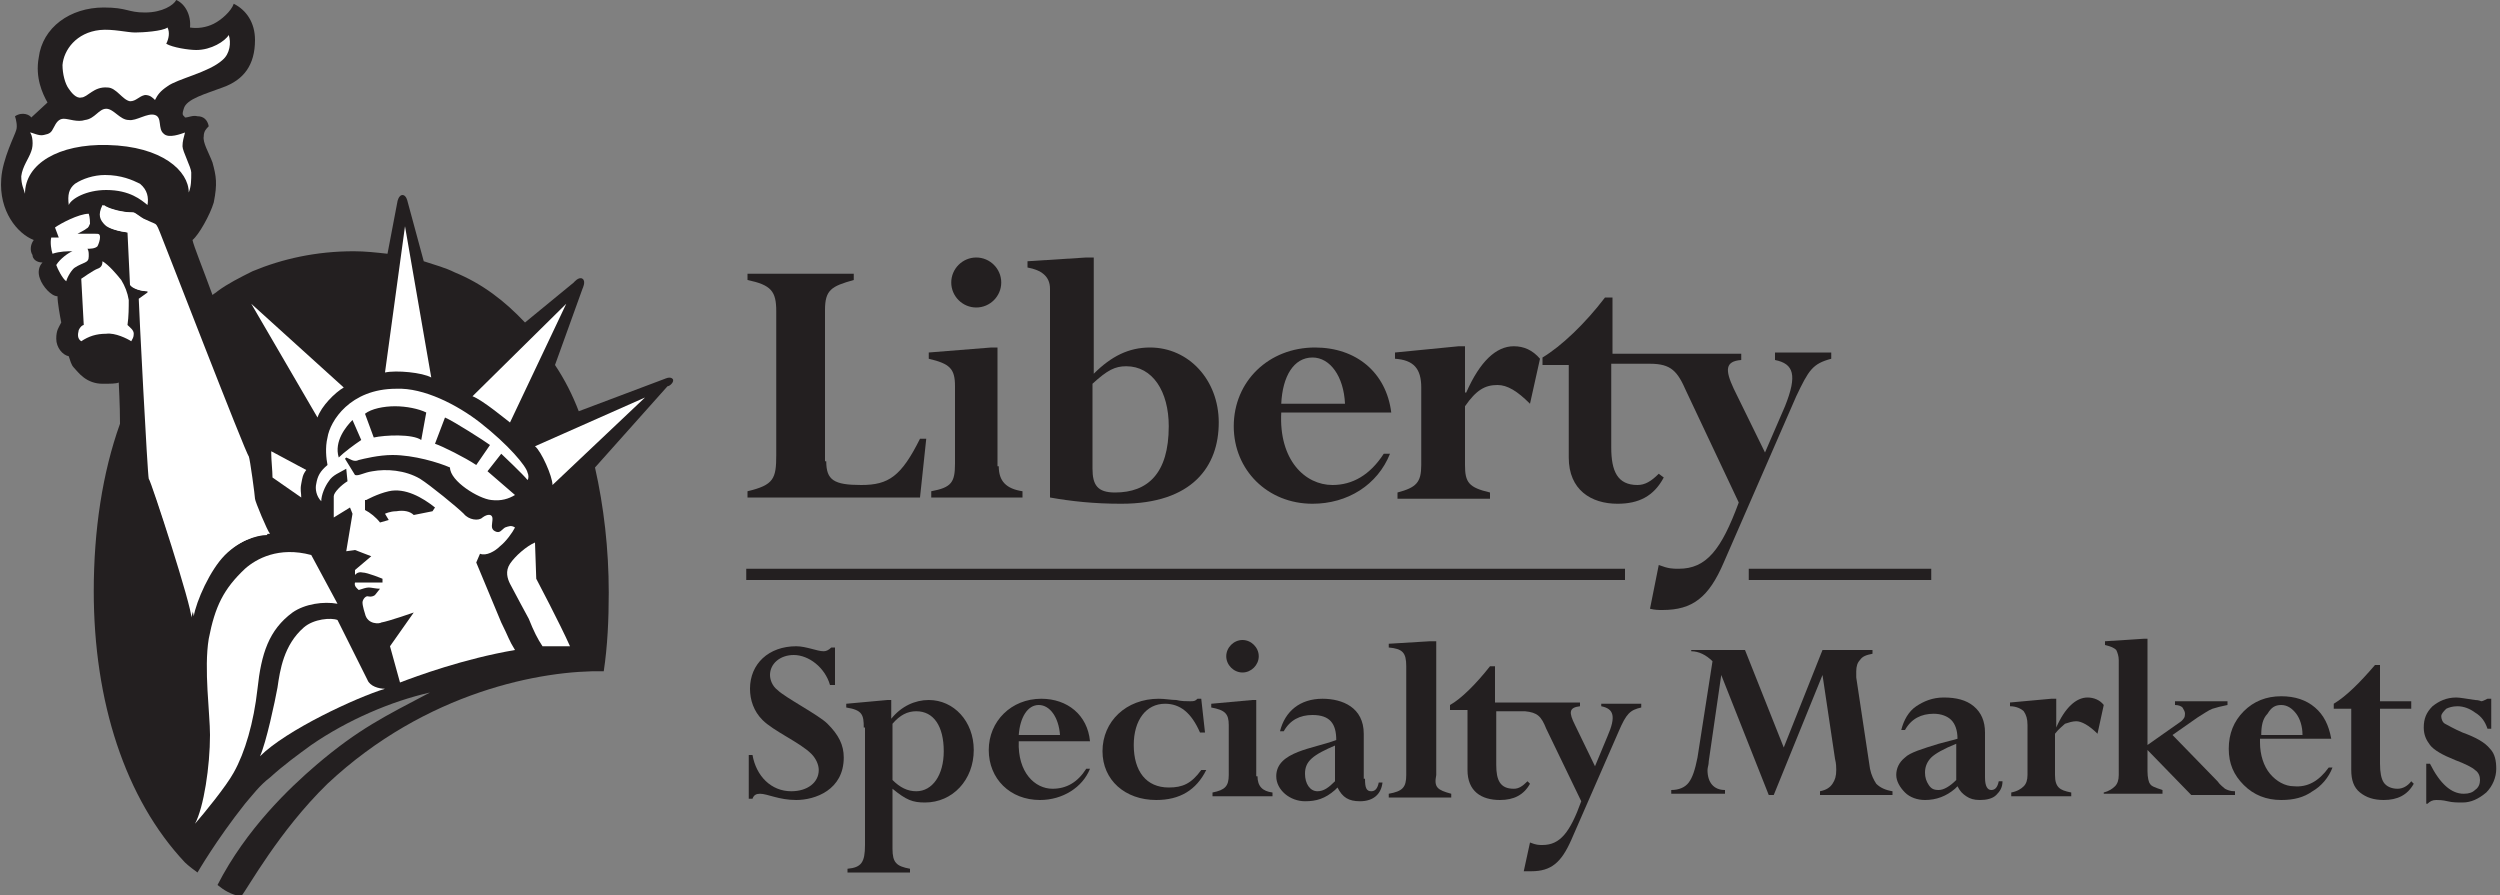 <?xml version="1.0" encoding="utf-8"?>
<!-- Generator: Adobe Illustrator 27.0.0, SVG Export Plug-In . SVG Version: 6.00 Build 0)  -->
<svg version="1.1" id="Layer_1" xmlns="http://www.w3.org/2000/svg" xmlns:xlink="http://www.w3.org/1999/xlink" x="0px" y="0px"
	 viewBox="0 0 200 71.6" style="enable-background:new 0 0 200 71.6;" xml:space="preserve">
<rect x="0" y="0" width="200" height="71.6" fill="#808080" stroke="none"/>
<style type="text/css">
	.st0{fill:#231F20;}
	.st1{fill:#FFFFFF;}
</style>
<g>
	<g>
		<g>
			<path class="st0" d="M53.8,30.3c-0.2-0.2-0.6,0-0.6,0l-6.9,2.6c-0.5-1.3-1.1-2.5-1.9-3.7l2.2-6.1c0,0,0.3-0.6,0-0.8
				c-0.3-0.2-0.7,0.3-0.7,0.3L42,25.8c-1.6-1.7-3.4-3.1-5.6-4c-0.8-0.4-1.6-0.6-2.5-0.9l-1.3-4.8c0,0-0.1-0.5-0.4-0.5
				c-0.3,0-0.4,0.5-0.4,0.5L31,20.3c-0.9-0.1-1.8-0.2-2.7-0.2c-3,0-5.7,0.6-8.1,1.6c-1,0.5-2,1-2.8,1.6c-0.1,0.1-0.3,0.2-0.4,0.3
				c-0.8-2.2-1.5-3.9-1.6-4.4c0.5-0.4,1.4-2,1.7-3c0.3-1.5,0.2-2.1-0.1-3.2c-0.3-0.8-0.8-1.6-0.7-2.1c0-0.4,0.2-0.6,0.4-0.8
				c-0.1-0.5-0.4-0.8-0.9-0.8c-0.4-0.1-0.7,0.1-1,0.1c-0.1-0.2-0.3-0.1-0.1-0.7c0.2-0.8,1.8-1.2,3.1-1.7c1.7-0.6,2.6-1.8,2.6-3.8
				c0-1.4-0.7-2.4-1.7-2.9c-0.2,0.6-1,1.3-1.6,1.6c-0.6,0.3-1.3,0.4-1.9,0.3c0.1-1-0.4-1.9-1.1-2.2c-0.2,0.4-1.1,1-2.5,1
				c-1.4,0-1.4-0.4-3.3-0.4c-2.7,0-4.9,1.6-5.2,4C2.8,6.2,3.4,7.5,3.8,8.2c-0.3,0.3-1.1,1-1.3,1.2C2.4,9.2,1.8,8.9,1.2,9.3
				c0.1,0.3,0.2,0.8,0.1,1.1c-0.1,0.4-1.1,2.3-1.2,3.9c-0.2,2.6,1.3,4.4,2.6,4.9c-0.3,0.4-0.3,0.9-0.1,1.2C2.6,20.7,2.9,21,3.4,21
				c-0.3,0.3-0.4,0.8-0.2,1.3c0.2,0.6,0.9,1.4,1.4,1.4c0,0.5,0.2,1.6,0.3,2.1c-0.2,0.4-0.4,0.6-0.4,1.3c0,0.7,0.5,1.3,1,1.4
				c0.1,0.3,0.2,0.7,0.4,0.9c0.2,0.2,0.4,0.5,0.8,0.8c0.4,0.3,0.9,0.5,1.5,0.5c0.6,0,1.1,0,1.3-0.1c0,0.2,0.1,1.7,0.1,3.3
				c-1.4,3.9-2.1,8.5-2.1,13.4c0,0,0,0,0,0c0,8.8,2.5,16.6,7.3,21.7c0,0,0.3,0.3,1,0.8c0,0,1.5-2.6,3.8-5.5c0.6-0.7,1.2-1.5,2-2.1
				c1.1-1,2.2-1.8,3.3-2.6c2.9-2,6.4-3.5,9.5-4.2c-3.6,1.9-5.7,2.9-9.1,5.8c-2.1,1.8-5.6,5.1-7.9,9.6c0.5,0.4,1.1,0.8,1.9,0.9
				c0.5-0.6,3-5.2,6.9-9c7.9-7.4,17.2-9.1,22.1-9c0.3-2,0.4-4.1,0.4-6.3c0-3.5-0.4-6.9-1.1-10l5.8-6.5C53.6,30.9,54,30.5,53.8,30.3z
				"/>
			<path class="st1" d="M10.5,27.3c-0.3-0.2-1.3-0.7-2-0.6c-0.8,0-1.4,0.2-2,0.6c-0.3-0.2-0.3-0.5-0.2-0.9c0.2-0.4,0.4-0.4,0.4-0.4
				l-0.2-3.7c0,0,1-0.7,1.3-0.8c0.3-0.1,0.4-0.3,0.4-0.6c0.5,0.3,1.1,1,1.5,1.5c0.3,0.5,0.5,1,0.6,1.6c0,0.6,0,1.3-0.1,2
				c0.2,0.2,0.5,0.4,0.5,0.7C10.7,27,10.6,27.1,10.5,27.3z"/>
			<path class="st1" d="M44.2,38.8c0-0.7-0.9-2.7-1.4-3.1l8.8-3.9L44.2,38.8z"/>
			<path class="st1" d="M20.1,24.3l7.4,6.7c-0.7,0.4-1.8,1.5-2.1,2.4L20.1,24.3z"/>
			<path class="st1" d="M24.5,37.6c-0.3,0.4-0.3,0.6-0.4,1.1c-0.1,0.5,0,0.7,0,1.1l-2.3-1.6c0-0.5-0.1-1.4-0.1-1.9c0,0,0-0.1,0-0.2
				L24.5,37.6z"/>
			<path class="st1" d="M11.9,38.3c-0.1-0.3-0.8-13.9-0.8-14.4l0.7-0.5v-0.1c-0.5,0-1.2-0.2-1.4-0.5l-0.2-4.2
				c-0.7-0.1-1.5-0.3-1.8-0.6c-0.4-0.4-0.6-0.8-0.2-1.6c0.4,0.3,1.4,0.6,2.4,0.6c0.2,0,0.6,0.4,0.8,0.5c0.3,0.1,0.7,0.4,0.9,0.4
				c0.2,0.1,0.3,0.5,0.4,0.7c0.1,0.2,6.8,17.8,7,18c0.1,0.2,0.5,3.2,0.5,3.4c0,0.2,1,2.6,1.2,2.8c-0.9,0-2.4,0.5-3.6,1.7
				c-1.2,1.2-2.2,3.7-2.5,4.9C15.4,48.7,12.1,38.5,11.9,38.3z"/>
			<path class="st1" d="M20.6,55.1c-0.3,2.7-1,5.1-1.9,6.7c-0.6,1.1-2.4,3.3-3.1,4.1c0.7-1.3,1.2-4.6,1.2-7.1c0-1.7-0.5-5.3-0.1-7.7
				c0.5-2.6,1.2-4,2.9-5.6c0.9-0.8,2.7-1.8,5.3-1.1l2.1,3.9c-1.1-0.2-2.6,0-3.6,0.7C21.5,50.4,20.9,52.3,20.6,55.1z"/>
			<path class="st1" d="M20.8,60.5c0.5-1.1,1.2-4.4,1.4-5.5c0.2-1.4,0.5-3.4,2.1-4.8c0.8-0.7,2.2-0.8,2.7-0.6l2.4,4.8
				c0.2,0.5,0.9,0.7,1.4,0.7C28.5,55.8,22.9,58.4,20.8,60.5z"/>
			<path class="st1" d="M40.8,45.1c-0.4,0.6-0.2,1.2,0,1.6c0.2,0.4,1.5,2.8,1.5,2.8c0.4,1,0.7,1.6,1.1,2.2c0.7,0,1.4,0,2.2,0
				c-0.8-1.8-2.7-5.4-2.7-5.4l-0.1-2.9C42.1,43.7,41.2,44.5,40.8,45.1z"/>
			<path class="st1" d="M30.8,29.8c0.9-0.2,3,0,3.7,0.4l-2.1-12.1L30.8,29.8z"/>
			<path class="st1" d="M12.8,18.6c-0.1-0.2-0.2-0.6-0.4-0.7c-0.2-0.1-0.7-0.3-0.9-0.4c-0.2-0.1-0.7-0.5-0.8-0.5
				c-0.9,0-2-0.3-2.4-0.6c-0.4,0.8-0.1,1.2,0.2,1.6c0.3,0.3,1,0.5,1.8,0.6l0.2,4.2c0.2,0.3,0.8,0.5,1.4,0.5v0.1l-0.7,0.5
				c0,0.5,0.7,14.2,0.8,14.4c0.1,0.3,3.5,10.4,3.5,11c0.2-1.2,1.3-3.7,2.5-4.9c1.2-1.2,2.7-1.7,3.6-1.7c-0.2-0.2-1.2-2.6-1.2-2.8
				c0-0.2-0.4-3.2-0.5-3.4C19.7,36.4,12.9,18.8,12.8,18.6z"/>
			<path class="st1" d="M8.5,15.2c1.9,0,2.8,0.8,3.3,1.2c0.1-0.6,0-1.2-0.6-1.7C10.6,14.4,9.7,14,8.4,14c-0.9,0-1.8,0.3-2.4,0.7
				c-0.5,0.4-0.6,0.9-0.5,1.7C5.7,15.9,6.9,15.2,8.5,15.2z"/>
			<path class="st1" d="M5,5.2c0,0.7,0.2,1.5,0.5,1.9c0.2,0.3,0.6,0.8,1,0.7C7,7.8,7.5,6.9,8.6,7C9.3,7,9.8,8,10.4,8.1
				c0.5,0,0.7-0.4,1.2-0.5c0.4,0,0.6,0.2,0.8,0.4c0.2-0.4,0.4-0.7,1-1.1c0.8-0.6,3.3-1.1,4.4-2.1c0.6-0.5,0.7-1.4,0.5-2
				C18,3.3,16.9,4,15.7,4c-0.6,0-1.9-0.2-2.4-0.5c0.2-0.4,0.3-0.9,0.1-1.3c-0.4,0.3-2,0.4-2.6,0.4c-0.6,0-1.8-0.3-2.8-0.2
				C6.1,2.6,5.1,4,5,5.2z"/>
			<path class="st1" d="M8.6,11.6c4.4,0.1,6.5,2.1,6.5,3.8c0.2-0.5,0.2-1,0.2-1.6c0-0.4-0.7-1.7-0.7-2.1c0-0.4,0.1-0.7,0.2-1.1
				c-0.3,0.1-1.3,0.5-1.7,0.1c-0.5-0.4-0.1-1.3-0.7-1.5c-0.6-0.2-1.5,0.5-2.1,0.4C9.6,9.6,9.1,8.7,8.5,8.7c-0.6,0-0.9,0.8-1.7,0.9
				C6.2,9.8,5.5,9.5,5.1,9.5c-0.4,0-0.6,0.3-0.8,0.7c-0.2,0.4-0.3,0.5-0.8,0.6c-0.4,0.1-0.9-0.2-1.1-0.2c0.2,0.2,0.3,1,0.1,1.5
				c-0.2,0.6-0.7,1.2-0.8,2c0,0.7,0.2,1,0.3,1.4C2,13.1,4.7,11.5,8.6,11.6z"/>
			<path class="st1" d="M5.8,20.1c-0.3,0.1-1,0.6-1.3,1.1c0.1,0.3,0.5,1.1,0.8,1.3c0.1-0.4,0.5-1,0.7-1.1c0.3-0.2,0.6-0.3,0.8-0.4
				c0.2-0.1,0.3-0.2,0.3-0.5c0-0.3,0-0.4-0.1-0.6c0.2,0,0.6,0,0.8-0.2C7.9,19.5,8,19.2,8,19c0-0.3-0.1-0.3-0.4-0.3c-0.3,0-1,0-1.4,0
				c0,0,0.6-0.3,0.7-0.4c0.2-0.1,0.2-0.2,0.3-0.4c0-0.1,0-0.5-0.1-0.8c-0.8,0-2.3,0.8-2.7,1.1l0.3,0.8l-0.6,0c-0.1,0.4,0,1,0.1,1.3
				C4.8,20.1,5.4,20.1,5.8,20.1z"/>
			<path class="st1" d="M42.2,37.8c-0.1-0.5-1.5-2.2-3.8-4c-1.8-1.4-4.5-2.8-6.7-2.7c-3.7,0-5.3,2.6-5.5,3.9c-0.2,0.8-0.1,1.7,0,2.2
				c-0.6,0.5-0.8,0.9-0.9,1.5c-0.1,0.4,0,1,0.4,1.4c0-0.5,0.3-1.2,0.6-1.6c0.3-0.5,0.9-0.7,1.4-1l0.1,1c-0.5,0.3-1.1,0.9-1.1,1.2
				l0,1.7l1.3-0.8l0.2,0.5l-0.5,3l0.7-0.1l1.3,0.5l-1.3,1.1v0.4c0,0,0.2-0.3,0.6-0.2c0.4,0,1.6,0.5,1.6,0.5l0,0.3h-0.5
				c-0.5,0-1.7,0-1.7,0c-0.1,0.3,0.2,0.5,0.3,0.6c0.3-0.1,0.6-0.2,0.8-0.2c0.2,0,0.6,0.1,0.9,0.1l-0.4,0.5c0,0-0.2,0.2-0.6,0.1
				c-0.2,0-0.4,0.3-0.4,0.5c0,0.3,0.2,0.9,0.2,0.9c0.2,0.9,1.2,0.8,1.3,0.7c0.6-0.1,2.6-0.8,2.6-0.8l-1.9,2.7l0.8,2.9
				c1.3-0.5,5.1-1.9,9.2-2.6c-0.5-0.8-0.5-1-1.1-2.2L38.1,45l0.3-0.7c0.5,0.2,1.2-0.2,1.6-0.6c0.5-0.4,1-1.1,1.2-1.5
				c-0.3-0.2-0.5-0.1-0.8,0c-0.3,0.2-0.4,0.5-0.8,0.3c-0.4-0.2-0.2-0.6-0.2-1c0-0.4-0.4-0.4-0.8-0.1c-0.3,0.3-1.1,0.2-1.5-0.3
				c-0.5-0.5-2.7-2.3-3.5-2.8c-1.2-0.7-2.7-0.8-3.8-0.6c-0.7,0.1-1.1,0.4-1.4,0.3l-0.8-1.3l0.1-0.1c0.3,0.1,0.6,0.4,1,0.2
				c0.4-0.1,1.6-0.4,2.7-0.4c1.7,0,3.7,0.6,4.6,1c0,1.1,2.3,2.5,3.3,2.6c0.8,0.1,1.4-0.1,1.9-0.4l-2.2-1.9l1.1-1.4
				c0,0,1.8,1.7,2.1,2.1C42.3,38.3,42.3,38,42.2,37.8z M29.3,40c0,0,0.9-0.5,1.8-0.7c1.3-0.3,2.7,0.5,3.7,1.3l-0.2,0.3l-1.5,0.3
				c-0.3-0.3-0.8-0.4-1.4-0.3c-0.5,0-0.9,0.2-0.9,0.2l0.3,0.5l-0.7,0.2c-0.3-0.4-0.8-0.8-1.2-1V40z M27.1,36.6
				c-0.4-1.3,0.6-2.5,1.1-3l0.7,1.6C28.3,35.6,27.5,36.2,27.1,36.6z M33.7,35.2c-0.7-0.5-2.9-0.4-3.8-0.2l-0.7-1.9
				c0.5-0.4,1.5-0.6,2.4-0.6c0.9,0,1.9,0.2,2.5,0.5L33.7,35.2z M38.1,37.2c-0.9-0.6-2.7-1.5-3.3-1.7l0.8-2.1
				c0.7,0.3,3.2,1.9,3.6,2.2L38.1,37.2z"/>
			<path class="st1" d="M37.8,31.7c0.8,0.3,2.6,1.8,3,2.1l4.5-9.5L37.8,31.7z"/>
		</g>
	</g>
	<g>
		<g>
			<path class="st0" d="M66.1,36.9c0,1.5,0.6,1.9,2.8,1.9c2.2,0,3.2-0.7,4.7-3.7h0.5l-0.5,4.7H59.8v-0.5c2.1-0.5,2.3-1,2.3-2.9V24.9
				c0-1.6-0.4-2.1-2.3-2.5v-0.5h8.5v0.5c-1.8,0.5-2.3,0.8-2.3,2.4V36.9z"/>
			<path class="st0" d="M79.9,37.3c0,1.2,0.6,1.8,1.9,2v0.5h-7.3v-0.5c1.6-0.3,1.9-0.7,1.9-2.2v-6.2c0-1.4-0.4-1.8-2.1-2.2v-0.5
				l5-0.4h0.5V37.3z M78.1,20.6c1.1,0,2,0.9,2,2c0,1.1-0.9,2-2,2c-1.1,0-2-0.9-2-2C76.1,21.5,77,20.6,78.1,20.6z"/>
			<path class="st0" d="M87.4,30.7c1.2-1.1,1.8-1.4,2.7-1.4c2.1,0,3.4,2,3.4,4.8c0,3.8-1.7,5.3-4.3,5.3c-1.4,0-1.8-0.6-1.8-1.9V30.7
				z M87.4,20.6h-0.5l-4.7,0.3v0.5c1.1,0.2,1.8,0.7,1.8,1.7v16.7c1.7,0.3,3.5,0.5,5.7,0.5c5.7,0,7.8-3,7.8-6.5c0-3.4-2.4-6-5.5-6
				c-1.7,0-3.1,0.7-4.5,2.1V20.6z"/>
			<path class="st0" d="M102.5,32.3c0.1-2.2,1-3.7,2.5-3.7c1.4,0,2.5,1.5,2.6,3.7H102.5z M111.3,33c-0.4-3.2-2.8-5.2-6.1-5.2
				c-3.7,0-6.5,2.7-6.5,6.3c0,3.5,2.7,6.2,6.3,6.2c2.8,0,5.2-1.5,6.2-4h-0.5c-1.1,1.7-2.5,2.5-4.1,2.5c-2.2,0-4.3-2-4.1-5.8H111.3z"
				/>
			<path class="st0" d="M122.4,32.3c-1-1-1.8-1.5-2.6-1.5c-1,0-1.7,0.4-2.6,1.7v4.7c0,1.4,0.3,1.8,2,2.2v0.5h-7.4v-0.5
				c1.5-0.4,1.9-0.8,1.9-2.2V31c0-1.5-0.6-2.2-2.1-2.3v-0.5l5.1-0.5h0.5v3.7h0.1c1.1-2.5,2.4-3.7,3.8-3.7c0.8,0,1.5,0.3,2.1,1
				L122.4,32.3z"/>
			<path class="st0" d="M142,28.3v0.5c1.5,0.3,1.8,1.2,0.8,3.7l-1.6,3.7l-2.5-5.1c-0.7-1.5-0.7-2.2,0.6-2.3v-0.5h-6.7h-0.2H129v-4.5
				h-0.6c-1.6,2.1-3.5,3.9-5,4.8v0.6h2.1v7.4c0,2.6,1.8,3.7,3.9,3.7c1.7,0,2.9-0.6,3.7-2.1l-0.4-0.3c-0.6,0.6-1.1,0.9-1.7,0.9
				c-1.6,0-2.1-1.1-2.1-3v-6.7h3.1c1.7,0,2.2,0.6,2.9,2.2l4.2,8.9c-1.4,3.8-2.6,5.3-4.8,5.3c-0.5,0-0.8,0-1.6-0.3l-0.7,3.5
				c0.4,0.1,0.7,0.1,1,0.1c2.4,0,3.7-1,4.9-3.8l5.8-13.3c1-2.1,1.3-2.6,2.8-3v-0.5H142z"/>
		</g>
		<g>
			<g>
				<polygon class="st0" points="130,46.4 59.7,46.4 59.7,45.5 130,45.5 130,46.4 				"/>
			</g>
			<polygon class="st0" points="154.5,46.4 139.9,46.4 139.9,45.5 154.5,45.5 154.5,46.4 			"/>
		</g>
		<path class="st0" d="M66.7,54.8h-0.3c-0.4-1.4-1.7-2.4-2.9-2.4c-1.1,0-1.9,0.7-1.9,1.6c0,0.4,0.2,0.9,0.6,1.2c0.6,0.6,3.3,2,4,2.7
			c0.9,0.9,1.3,1.7,1.3,2.7c0,2.6-2.3,3.4-3.8,3.4c-1.4,0-2.3-0.5-2.9-0.5c-0.3,0-0.5,0.1-0.6,0.4h-0.3v-3.5h0.3
			c0.3,1.7,1.5,2.9,3.1,2.9c1.3,0,2.2-0.7,2.2-1.7c0-0.4-0.2-0.9-0.6-1.3c-0.9-0.9-3-1.8-3.9-2.7c-0.7-0.7-1-1.6-1-2.5
			c0-2,1.5-3.4,3.7-3.4c0.4,0,0.8,0.1,1.2,0.2c0.4,0.1,0.7,0.2,1,0.2c0.2,0,0.4-0.1,0.6-0.3h0.3V54.8z"/>
		<path class="st0" d="M69.1,58.2c0-1-0.1-1.4-1.4-1.6v-0.3l3.3-0.3h0.3v1.5c0.8-1,1.9-1.5,3-1.5c2,0,3.6,1.7,3.6,4
			c0,2.4-1.7,4.2-3.9,4.2c-1,0-1.5-0.2-2.6-1.1v4.8c0,1.1,0.3,1.4,1.4,1.6v0.3h-5v-0.3c1.1-0.1,1.4-0.5,1.4-1.9V58.2z M71.4,62.4
			c0.6,0.6,1.2,0.9,1.9,0.9c1.3,0,2.2-1.3,2.2-3.2c0-2-0.8-3.2-2.2-3.2c-0.7,0-1.3,0.3-1.9,1V62.4z"/>
		<path class="st0" d="M81.5,59.3c-0.1,2.5,1.3,3.8,2.7,3.8c1.1,0,2-0.5,2.7-1.6h0.3C86.6,63,85,64,83.2,64c-2.4,0-4.1-1.7-4.1-4
			c0-2.3,1.8-4.1,4.2-4.1c2.1,0,3.7,1.3,3.9,3.4H81.5z M84.8,58.8c-0.1-1.4-0.8-2.4-1.7-2.4c-0.9,0-1.5,1-1.6,2.4H84.8z"/>
		<path class="st0" d="M96.4,58.6H96c-0.7-1.6-1.6-2.3-2.8-2.3c-1.5,0-2.5,1.3-2.5,3.3c0,2.1,1,3.4,2.8,3.4c1.1,0,1.8-0.3,2.6-1.4
			h0.4c-0.8,1.6-2.1,2.4-4,2.4c-2.5,0-4.3-1.6-4.3-3.9c0-2.4,1.9-4.2,4.5-4.2c0.5,0,1,0.1,1.4,0.1c0.4,0.1,0.8,0.1,1.1,0.1
			c0.3,0,0.4,0,0.6-0.2h0.3L96.4,58.6z"/>
		<path class="st0" d="M100.6,62.1c0,0.8,0.4,1.2,1.2,1.3v0.3H97v-0.3c1-0.2,1.3-0.5,1.3-1.4v-4c0-0.9-0.3-1.2-1.4-1.4v-0.3l3.3-0.3
			h0.3V62.1z M99.4,51.2c0.7,0,1.3,0.6,1.3,1.3c0,0.7-0.6,1.3-1.3,1.3c-0.7,0-1.3-0.6-1.3-1.3C98.1,51.8,98.7,51.2,99.4,51.2z"/>
		<path class="st0" d="M109.2,62.3c0,0.7,0.1,1,0.5,1c0.3,0,0.5-0.2,0.6-0.7h0.3c-0.1,0.9-0.7,1.5-1.8,1.5c-0.9,0-1.4-0.3-1.8-1.1
			l-0.2,0.2c-0.8,0.7-1.5,0.9-2.4,0.9c-1.2,0-2.3-0.9-2.3-2c0-2,3-2.2,4.8-2.9c0-1.3-0.5-2-1.9-2c-1,0-1.8,0.4-2.3,1.3h-0.3
			c0.4-1.6,1.6-2.6,3.4-2.6c1.6,0,3.3,0.7,3.3,2.8V62.3z M106.9,59.6c-1.9,0.8-2.5,1.3-2.5,2.3c0,0.8,0.4,1.4,1,1.4
			c0.5,0,0.9-0.3,1.4-0.8V59.6z"/>
		<path class="st0" d="M112.5,53.3c0-1.1-0.3-1.4-1.4-1.5v-0.3l3.3-0.2h0.5v10.7c-0.2,1,0.1,1.2,1.2,1.5v0.3h-5v-0.3
			c1.1-0.2,1.4-0.5,1.4-1.5V53.3z"/>
		<path class="st0" d="M128.1,56.2v0.3c1,0.2,1.2,0.8,0.5,2.4l-1,2.4l-1.6-3.3c-0.5-1-0.5-1.4,0.4-1.5v-0.3H122h-0.2h-2.2v-2.9h-0.4
			c-1.1,1.4-2.3,2.6-3.2,3.1v0.4h1.4v4.8c0,1.7,1.1,2.4,2.6,2.4c1.1,0,1.9-0.4,2.4-1.3l-0.2-0.2c-0.4,0.4-0.7,0.6-1.1,0.6
			c-1.1,0-1.4-0.7-1.4-1.9v-4.3h2.3c1,0.1,1.3,0.4,1.7,1.4l2.8,5.8c-0.9,2.5-1.7,3.5-3.1,3.5c-0.3,0-0.5,0-1-0.2l-0.5,2.3
			c0.3,0,0.4,0,0.6,0c1.6,0,2.4-0.7,3.2-2.5l3.8-8.7c0.6-1.4,0.9-1.7,1.8-1.9v-0.3H128.1z"/>
		<g>
			<path class="st0" d="M149.8,52v0.3c-0.5,0.1-0.8,0.2-1,0.5c-0.2,0.2-0.3,0.5-0.3,0.9c0,0.2,0,0.3,0,0.5l1.1,7.3
				c0.1,0.5,0.3,0.9,0.5,1.2c0.3,0.3,0.7,0.5,1.3,0.6v0.3h-5.8v-0.3c0.5-0.1,0.8-0.3,1-0.6c0.2-0.3,0.3-0.6,0.3-1.1
				c0-0.2,0-0.5-0.1-0.9l-1-6.7l-3.9,9.6h-0.4l-3.8-9.6l-1,6.9c0,0.3-0.1,0.5-0.1,0.7c0,1,0.5,1.6,1.4,1.6v0.3h-4.3v-0.3
				c0.6,0,1.1-0.2,1.4-0.6c0.3-0.4,0.5-1,0.7-2l1.2-7.7c-0.5-0.5-1.1-0.8-1.7-0.8V52h4.3l3.1,7.8l3.1-7.8H149.8z"/>
			<path class="st0" d="M154,64c-0.6,0-1.2-0.2-1.6-0.6c-0.4-0.4-0.7-0.9-0.7-1.4c0-0.5,0.2-1,0.7-1.4c0.4-0.4,1.4-0.7,2.7-1.1
				c0.7-0.2,1.2-0.3,1.5-0.4c0-0.7-0.2-1.2-0.5-1.5c-0.3-0.3-0.8-0.5-1.4-0.5c-1,0-1.8,0.4-2.3,1.3h-0.3c0.2-0.8,0.6-1.5,1.2-1.9
				c0.6-0.4,1.3-0.7,2.2-0.7c1,0,1.8,0.2,2.4,0.7c0.6,0.5,0.9,1.2,0.9,2.1v3.6c0,0.7,0.2,1,0.5,1c0.3,0,0.5-0.2,0.6-0.7h0.3
				c0,0.5-0.2,0.8-0.5,1.1c-0.3,0.3-0.8,0.4-1.3,0.4c-0.5,0-0.8-0.1-1.1-0.3c-0.3-0.2-0.5-0.4-0.7-0.8l-0.2,0.2
				C155.7,63.7,154.9,64,154,64z M156.5,62.4v-2.9c-1,0.4-1.7,0.8-2,1.1c-0.3,0.3-0.5,0.7-0.5,1.2c0,0.4,0.1,0.7,0.3,1
				c0.2,0.3,0.4,0.4,0.8,0.4C155.5,63.2,156,62.9,156.5,62.4z"/>
			<path class="st0" d="M164.5,55.8v2.4h0c0.7-1.6,1.6-2.4,2.5-2.4c0.5,0,1,0.2,1.3,0.6l-0.5,2.3c-0.7-0.7-1.3-1-1.7-1
				c-0.3,0-0.6,0.1-0.9,0.2c-0.2,0.2-0.5,0.4-0.8,0.8V62c0,0.5,0.1,0.8,0.3,1c0.2,0.2,0.5,0.3,1,0.4v0.3h-4.8v-0.3
				c0.5-0.1,0.8-0.3,1-0.5c0.2-0.2,0.3-0.5,0.3-0.9v-4c0-0.5-0.1-0.8-0.3-1.1c-0.2-0.2-0.6-0.4-1.1-0.4v-0.3l3.3-0.3H164.5z"/>
			<path class="st0" d="M168.3,63.7v-0.3c0.4-0.1,0.7-0.3,0.9-0.5c0.2-0.2,0.3-0.5,0.3-0.9v-9.2c0-0.3-0.1-0.6-0.2-0.8
				c-0.2-0.2-0.5-0.3-0.9-0.4v-0.3l3.1-0.2h0.3v8.5l2.7-1.9c0.2-0.2,0.3-0.3,0.3-0.6c0-0.2-0.1-0.3-0.2-0.5
				c-0.1-0.1-0.3-0.2-0.6-0.2v-0.3h4.2v0.3c-0.5,0.1-0.9,0.2-1.2,0.3c-0.3,0.1-0.7,0.4-1.2,0.7l-2,1.4l3.6,3.7
				c0.2,0.3,0.5,0.5,0.6,0.6c0.2,0.1,0.4,0.2,0.8,0.2v0.3h-3.5l-3.5-3.6v1.7c0,0.5,0.1,0.9,0.2,1c0.1,0.2,0.4,0.3,1,0.5v0.3H168.3z"
				/>
			<path class="st0" d="M186.3,61.4h0.3c-0.3,0.8-0.9,1.5-1.6,1.9c-0.7,0.5-1.5,0.7-2.5,0.7c-1.2,0-2.2-0.4-3-1.2
				c-0.8-0.8-1.2-1.7-1.2-2.9c0-1.2,0.4-2.2,1.2-3c0.8-0.8,1.8-1.2,3-1.2c1.1,0,2,0.3,2.7,0.9c0.7,0.6,1.1,1.4,1.3,2.5h-5.7
				c0,0.1,0,0.2,0,0.3c0,1,0.3,1.9,0.8,2.5c0.5,0.6,1.2,1,1.9,1C184.6,63,185.5,62.5,186.3,61.4z M180.9,58.8h3.3
				c0-0.7-0.2-1.3-0.5-1.7c-0.3-0.4-0.7-0.7-1.2-0.7c-0.5,0-0.8,0.2-1.1,0.7C181,57.5,180.9,58.1,180.9,58.8z"/>
			<path class="st0" d="M192.9,62.5l0.2,0.2c-0.5,0.9-1.3,1.3-2.4,1.3c-0.8,0-1.4-0.2-1.9-0.6c-0.5-0.4-0.7-1-0.7-1.8v-4.9h-1.4
				v-0.4c1-0.6,2.1-1.7,3.3-3.1h0.4v2.9h2.5v0.6h-2.5v4.4c0,0.7,0.1,1.2,0.3,1.5c0.2,0.3,0.6,0.5,1.1,0.5
				C192.2,63.1,192.6,62.9,192.9,62.5z"/>
			<path class="st0" d="M194.1,64v-2.9h0.3c0.8,1.6,1.7,2.4,2.7,2.4c0.4,0,0.7-0.1,0.9-0.3c0.3-0.2,0.4-0.5,0.4-0.8
				c0-0.3-0.1-0.6-0.4-0.8c-0.2-0.2-0.8-0.5-1.6-0.8c-1-0.4-1.7-0.8-2-1.2c-0.3-0.4-0.5-0.8-0.5-1.4c0-0.7,0.2-1.2,0.7-1.7
				c0.5-0.4,1.1-0.7,1.9-0.7c0.3,0,0.8,0.1,1.5,0.2c0.3,0,0.5,0.1,0.5,0.1c0.1,0,0.3-0.1,0.5-0.2h0.3v2.4h-0.3c-0.2-0.6-0.5-1-1-1.3
				c-0.4-0.3-0.9-0.5-1.4-0.5c-0.4,0-0.7,0.1-0.9,0.2c-0.2,0.2-0.4,0.4-0.4,0.6c0,0.2,0.1,0.5,0.3,0.6s0.7,0.4,1.4,0.7
				c1.1,0.4,1.8,0.8,2.2,1.3c0.4,0.4,0.5,1,0.5,1.6c0,0.7-0.3,1.4-0.8,1.9c-0.6,0.5-1.2,0.8-1.9,0.8c-0.4,0-0.8,0-1.2-0.1
				c-0.4-0.1-0.7-0.1-0.9-0.1c-0.3,0-0.5,0.1-0.7,0.3H194.1z"/>
		</g>
	</g>
</g>
</svg>
